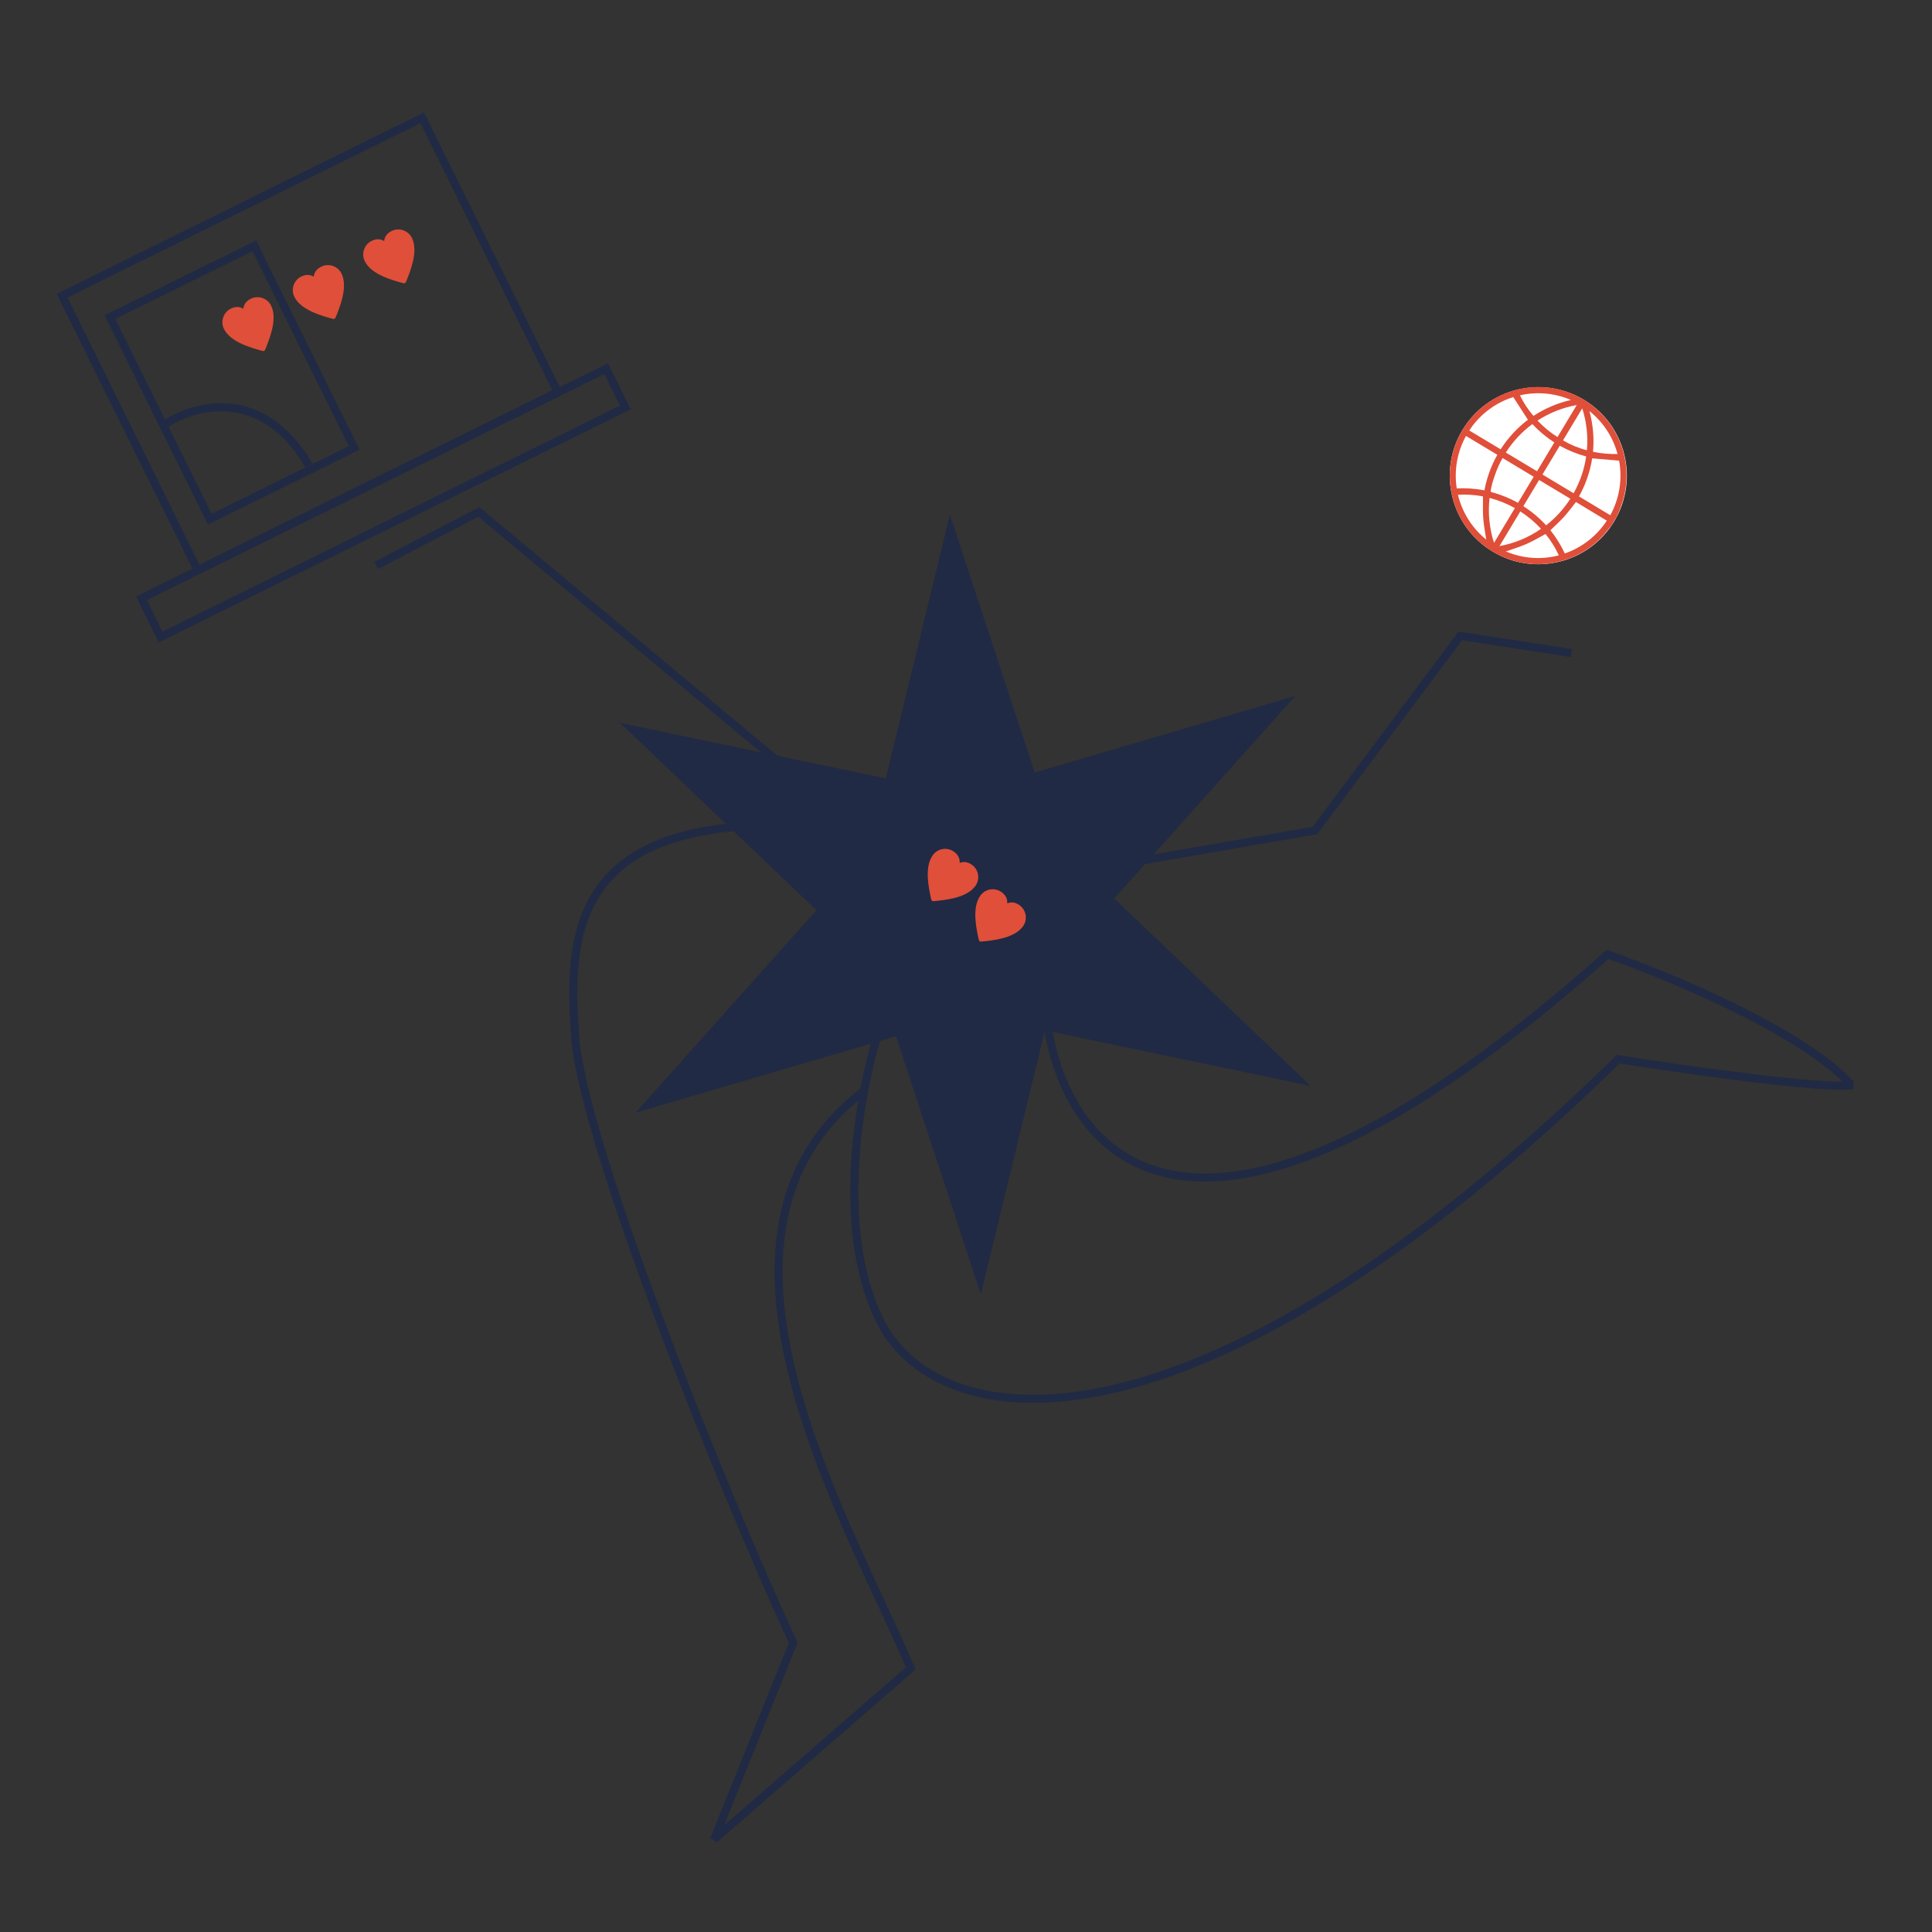 <svg width="240" height="240" viewBox="0 0 240 240" fill="none" xmlns="http://www.w3.org/2000/svg">
<rect x="0" y="0" width="240" height="240" fill="#333333" stroke="none"/>
<path d="M46.738 70.233L59.485 63.594L112.329 107.675" stroke="#202A44"/>
<path d="M195.211 81.124L181.402 79L163.345 103.165L118.998 110.866" stroke="#202A44"/>
<path d="M107.282 135.557C83.913 153.349 105.523 189.198 113.135 207.256L88.704 228.5L98.53 204.069C89.413 184.33 72.339 141.676 71.432 128.653C70.636 117.234 70.913 103.957 92.688 102.629" stroke="#202A44"/>
<path d="M129.855 124.936C131.183 142.373 147.01 165.512 199.695 118.562C207.308 121.218 224.02 128.175 229.968 134.761" stroke="#202A44"/>
<path d="M109.405 127.324C106.927 134.76 103.457 152.551 109.405 164.236C116.841 178.841 148.972 182.559 201.02 131.573C209.252 132.901 227.044 135.397 230.23 134.76" stroke="#202A44"/>
<path d="M118.07 65.743L128.057 96.117L128.208 96.576L128.673 96.44L159.354 87.442L138.043 111.278L137.72 111.639L138.071 111.973L161.204 134.045L129.906 127.507L129.432 127.408L129.318 127.879L121.769 158.949L111.782 128.575L111.631 128.115L111.167 128.251L80.485 137.249L101.796 113.413L102.119 113.052L101.769 112.718L78.635 90.646L109.934 97.184L110.407 97.283L110.522 96.812L118.07 65.743Z" fill="#202A44" stroke="#202A44"/>
<path fill-rule="evenodd" clip-rule="evenodd" d="M115.881 106.224C116.494 105.383 117.672 105.195 118.512 105.807C118.991 106.156 119.175 106.558 119.211 106.936C119.22 107.025 119.219 107.112 119.214 107.194C119.291 107.164 119.374 107.137 119.461 107.118C119.832 107.036 120.271 107.089 120.75 107.437C121.59 108.05 121.771 109.228 121.158 110.07C120.584 110.858 119.583 111.288 118.61 111.541C117.688 111.78 116.739 111.873 116.09 111.937C116.048 111.941 116.007 111.945 115.968 111.949C115.833 111.962 115.71 111.873 115.682 111.741C115.674 111.702 115.665 111.662 115.656 111.62C115.518 110.984 115.316 110.052 115.261 109.101C115.204 108.097 115.307 107.012 115.881 106.224Z" fill="#E04F39"/>
<path fill-rule="evenodd" clip-rule="evenodd" d="M121.791 111.244C122.404 110.402 123.582 110.214 124.422 110.826C124.901 111.175 125.085 111.577 125.121 111.955C125.13 112.044 125.13 112.131 125.124 112.214C125.201 112.183 125.284 112.157 125.371 112.137C125.742 112.056 126.181 112.108 126.66 112.457C127.5 113.069 127.682 114.248 127.068 115.089C126.494 115.877 125.493 116.307 124.52 116.56C123.598 116.8 122.649 116.893 122 116.957C121.958 116.961 121.917 116.965 121.878 116.969C121.744 116.982 121.621 116.892 121.592 116.76C121.584 116.722 121.575 116.681 121.566 116.64C121.428 116.003 121.226 115.071 121.172 114.12C121.114 113.116 121.217 112.031 121.791 111.244Z" fill="#E04F39"/>
<rect x="17.568" y="74.324" width="64.395" height="5.37" transform="rotate(-26.295 17.568 74.324)" stroke="#202A44"/>
<rect x="7.713" y="36.735" width="49.899" height="38" transform="rotate(-26.295 7.713 36.735)" stroke="#202A44"/>
<rect x="13.658" y="39.395" width="20" height="28" transform="rotate(-26.295 13.658 39.395)" stroke="#202A44"/>
<path d="M20.3 52.843C23.89 50.326 32.533 47.803 38.389 57.848" stroke="#202A44"/>
<path fill-rule="evenodd" clip-rule="evenodd" d="M27.824 40.864C27.363 39.93 27.742 38.799 28.674 38.339C29.205 38.077 29.647 38.1 29.999 38.243C30.081 38.277 30.159 38.317 30.229 38.36C30.238 38.278 30.252 38.192 30.276 38.106C30.376 37.74 30.626 37.375 31.157 37.112C32.089 36.652 33.217 37.038 33.678 37.971C34.11 38.845 34.027 39.931 33.8 40.911C33.585 41.839 33.227 42.723 32.983 43.327C32.967 43.366 32.952 43.404 32.937 43.441C32.886 43.566 32.75 43.634 32.62 43.598C32.581 43.587 32.542 43.576 32.501 43.565C31.873 43.392 30.953 43.139 30.085 42.746C29.169 42.331 28.256 41.737 27.824 40.864Z" fill="#E04F39"/>
<path fill-rule="evenodd" clip-rule="evenodd" d="M36.57 36.879C36.109 35.946 36.488 34.815 37.42 34.354C37.951 34.092 38.393 34.115 38.745 34.259C38.828 34.292 38.904 34.333 38.975 34.376C38.984 34.294 38.998 34.208 39.022 34.122C39.122 33.755 39.372 33.39 39.903 33.128C40.835 32.667 41.963 33.053 42.425 33.986C42.856 34.86 42.773 35.947 42.546 36.926C42.331 37.854 41.973 38.739 41.729 39.343C41.713 39.382 41.698 39.42 41.683 39.457C41.632 39.582 41.496 39.649 41.366 39.613C41.328 39.603 41.288 39.592 41.247 39.581C40.619 39.408 39.699 39.155 38.831 38.762C37.915 38.347 37.002 37.753 36.57 36.879Z" fill="#E04F39"/>
<path fill-rule="evenodd" clip-rule="evenodd" d="M45.316 32.45C44.855 31.516 45.234 30.385 46.166 29.925C46.697 29.662 47.139 29.686 47.491 29.829C47.574 29.863 47.651 29.903 47.721 29.946C47.73 29.864 47.745 29.778 47.768 29.692C47.868 29.326 48.118 28.96 48.649 28.698C49.581 28.238 50.709 28.623 51.171 29.557C51.602 30.431 51.519 31.517 51.292 32.497C51.077 33.425 50.719 34.309 50.475 34.913C50.459 34.952 50.444 34.99 50.429 35.027C50.378 35.152 50.242 35.22 50.112 35.184C50.074 35.173 50.034 35.162 49.993 35.151C49.365 34.978 48.445 34.725 47.578 34.332C46.661 33.917 45.748 33.323 45.316 32.45Z" fill="#E04F39"/>
<g clip-path="url(#clip0_2733_19267)">
<circle cx="191.094" cy="59.093" r="11" transform="rotate(30.989 191.094 59.093)" fill="white"/>
<path d="M185.922 68.823L184.892 68.204L184.753 68.076C184.416 67.808 184.061 67.561 183.744 67.277C182.603 66.252 181.689 64.999 181.061 63.6C180.433 62.2 180.105 60.684 180.097 59.149C180.089 57.614 180.403 56.094 181.017 54.686C181.632 53.279 182.533 52.016 183.664 50.977C185.497 49.282 187.855 48.265 190.344 48.096C192.834 47.927 195.305 48.616 197.346 50.049C199.368 51.458 200.857 53.507 201.576 55.866C202.294 58.225 202.199 60.758 201.307 63.059C201.162 63.438 200.991 63.806 200.828 64.179L200.165 65.283C200.126 65.348 200.062 65.398 200.015 65.459C199.765 65.774 199.531 66.099 199.263 66.398C197.595 68.285 195.326 69.535 192.842 69.936C190.913 70.264 188.931 70.058 187.112 69.338C186.701 69.174 186.301 69.011 185.922 68.823ZM189.805 52.144L187.987 49.328C185.739 50.035 183.806 51.501 182.518 53.476L186.415 55.816C187.32 54.402 188.468 53.158 189.805 52.144ZM200.037 64.003C201.173 61.936 201.56 59.54 201.131 57.222L197.787 56.937C197.525 58.599 196.97 60.2 196.148 61.667L200.037 64.003ZM186.006 56.497L182.109 54.156C181.016 56.142 180.613 58.434 180.963 60.673C182.115 60.614 183.27 60.693 184.402 60.91C184.689 59.36 185.231 57.869 186.006 56.497ZM195.77 62.361C195.267 62.995 194.809 63.629 194.287 64.203C193.766 64.776 193.171 65.306 192.595 65.869C193.304 66.756 193.906 67.724 194.388 68.753C196.528 68.009 198.362 66.576 199.603 64.679L195.77 62.361ZM190.934 58.541L193.084 54.961C192.086 54.316 191.169 53.551 190.355 52.684C189.048 53.647 187.931 54.844 187.061 56.215L190.934 58.541ZM195.478 61.271C196.277 59.859 196.807 58.31 197.041 56.705C195.896 56.396 194.793 55.948 193.757 55.371L191.609 58.947L195.478 61.271ZM195.069 61.951L191.192 59.622L189.235 62.881C190.278 63.546 191.23 64.345 192.065 65.257C193.251 64.333 194.27 63.213 195.078 61.945L195.069 61.951ZM188.564 62.478L190.521 59.219L186.665 56.903C186.031 57.875 185.2 60.264 185.175 61.107C186.362 61.413 187.505 61.871 188.575 62.468L188.564 62.478ZM181.114 61.462C181.637 63.656 182.871 65.613 184.624 67.029C184.496 66.154 184.318 65.271 184.251 64.377C184.185 63.484 184.228 62.573 184.222 61.661C183.198 61.468 182.155 61.402 181.114 61.462ZM191.994 66.334C191.179 66.77 190.403 67.241 189.575 67.597C188.747 67.953 187.894 68.211 187.071 68.504C189.147 69.391 191.459 69.561 193.644 68.988C193.204 68.039 192.65 67.148 191.994 66.334ZM186.269 67.839C188.124 67.503 189.885 66.771 191.433 65.692C190.67 64.864 189.804 64.137 188.857 63.53L186.269 67.839ZM185.04 61.858C184.825 63.735 185.014 65.636 185.593 67.434L188.184 63.12C187.196 62.564 186.14 62.138 185.042 61.854L185.04 61.858ZM195.149 49.688C193.153 48.826 190.933 48.623 188.811 49.108C189.258 50.029 189.823 50.889 190.492 51.664C191.916 50.733 193.494 50.063 195.152 49.684L195.149 49.688ZM200.94 56.398C200.372 54.293 199.147 52.425 197.444 51.066C197.893 52.711 198.044 54.424 197.889 56.123C198.892 56.334 199.917 56.424 200.942 56.394L200.94 56.398ZM190.994 52.248C191.734 53.031 192.568 53.719 193.479 54.294L195.869 50.315C194.134 50.629 192.478 51.285 190.996 52.244L190.994 52.248ZM196.55 50.729L194.162 54.705C195.088 55.252 196.087 55.665 197.129 55.932C197.284 54.175 197.088 52.405 196.553 50.725L196.55 50.729Z" fill="#E04F39"/>
</g>
<defs>
<clipPath id="clip0_2733_19267">
<rect width="22" height="22" fill="white" transform="translate(187.328 44) rotate(30.989)"/>
</clipPath>
</defs>
</svg>
